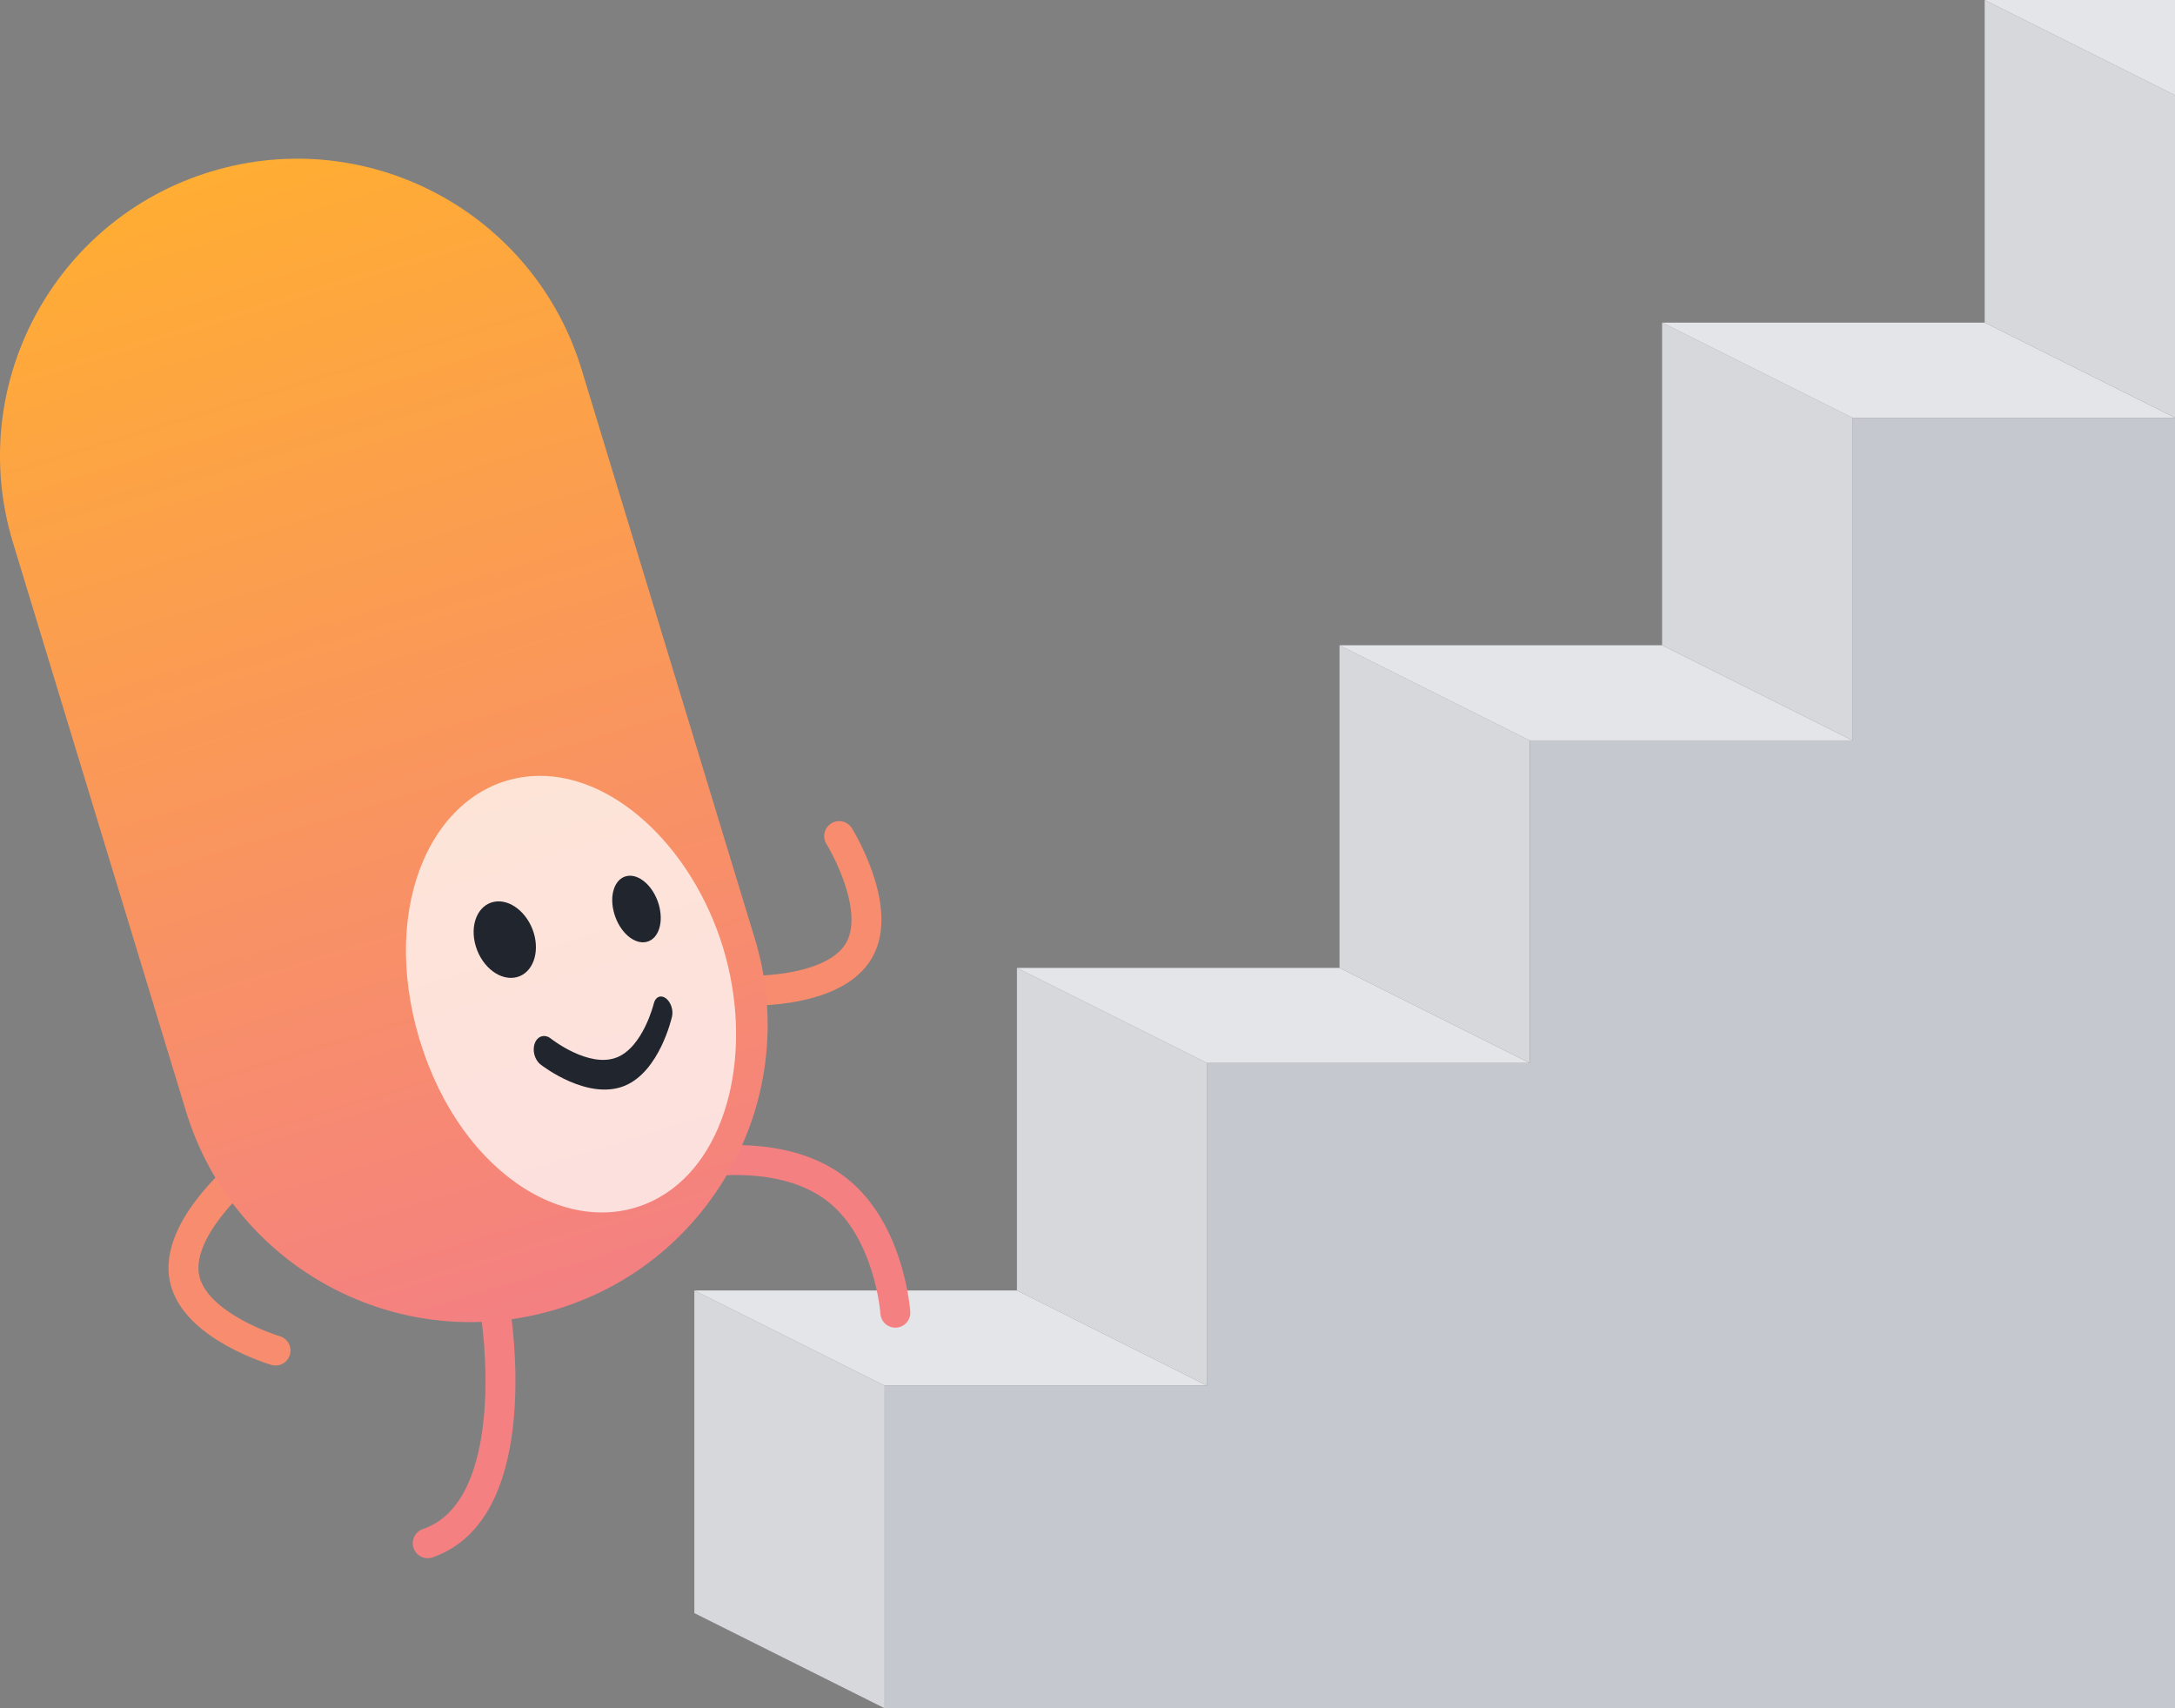 <?xml version="1.0" encoding="UTF-8"?><svg id="Layer_2" xmlns="http://www.w3.org/2000/svg" xmlns:xlink="http://www.w3.org/1999/xlink" viewBox="0 0 600 471.2"><rect x="0" y="0" width="600" height="471.2" fill="#808080" stroke="none"/><defs><style>.cls-1{fill:url(#linear-gradient);}.cls-2{fill:#e4e5e8;}.cls-3{fill:#d7d8db;}.cls-4{fill:#c5c8ce;}.cls-5{fill:#20252e;}.cls-6{stroke:#f48082;}.cls-6,.cls-7{fill:none;stroke-linecap:round;stroke-miterlimit:10;stroke-width:8.26px;}.cls-7{stroke:#f78c6e;}.cls-8{fill:#fff;opacity:.75;}</style><linearGradient id="linear-gradient" x1="593.12" y1="369.82" x2="593.12" y2="41.85" gradientTransform="translate(-521.47 179.94) rotate(-16.92)" gradientUnits="userSpaceOnUse"><stop offset="0" stop-color="#f48082"/><stop offset=".26" stop-color="#f78c6e"/><stop offset="1" stop-color="#ffad33"/></linearGradient></defs><g id="Layer_2-2"><g><g><polygon class="cls-3" points="191.54 444.94 191.54 355.95 244.05 382.21 244.05 471.2 191.54 444.94"/><polygon class="cls-2" points="280.53 355.95 191.54 355.95 244.05 382.21 333.03 382.21 280.53 355.95"/></g><g><polygon class="cls-3" points="280.53 355.95 280.53 266.97 333.03 293.22 333.03 382.21 280.53 355.95"/><polygon class="cls-2" points="369.52 266.97 280.53 266.97 333.03 293.22 422.02 293.22 369.52 266.97"/></g><g><polygon class="cls-3" points="369.52 266.97 369.52 177.98 422.02 204.23 422.02 293.22 369.52 266.97"/><polygon class="cls-2" points="458.51 177.98 369.52 177.98 422.02 204.23 511.01 204.23 458.51 177.98"/></g><g><g><g><polygon class="cls-3" points="458.51 177.98 458.51 88.99 511.01 115.24 511.01 204.23 458.51 177.98"/><polygon class="cls-2" points="547.5 88.99 458.51 88.99 511.01 115.24 600 115.24 547.5 88.99"/></g><polygon class="cls-4" points="511.01 115.24 511.01 204.23 422.02 204.23 422.02 293.22 333.03 293.22 333.03 382.21 244.05 382.21 244.05 471.2 333.03 471.2 422.02 471.2 511.01 471.2 600 471.2 600 382.21 600 293.22 600 204.23 600 115.24 511.01 115.24"/></g><g><polygon class="cls-3" points="547.5 88.99 547.5 0 600 26.25 600 115.24 547.5 88.99"/><polygon class="cls-2" points="600 0 547.5 0 600 26.25 600 0"/></g></g></g><g><path class="cls-7" d="M231.49,230.62s12.27,19.77,5.49,31.54c-6.78,11.77-30.04,11.09-30.04,11.09"/><path class="cls-7" d="M76.01,372.52s-22.32-6.58-25.1-19.87c-2.78-13.3,15.02-28.28,15.02-28.28"/><path class="cls-6" d="M136.78,362.55s8.6,53.67-18.79,63.12"/><path class="cls-6" d="M246.99,362.08s-1.5-22.52-16.13-33.96c-14.63-11.44-36.85-7.48-36.85-7.48"/><path class="cls-1" d="M208.19,258.8l-23.87-78.44-23.87-78.44c-13.18-43.32-58.99-67.76-102.31-54.58C14.83,60.52-9.61,106.33,3.57,149.65l23.87,78.44,23.87,78.44c13.18,43.32,58.98,67.76,102.31,54.58,43.32-13.18,67.76-58.99,54.58-102.31Z"/><g><path class="cls-8" d="M199.48,261.45h0c-8.44-27.76-30.83-49.06-52.99-47.35h0c-26.33,2.03-42.25,34.8-30.69,72.81h0c11.57,38.01,43.03,56.36,66.04,43.38h0c19.35-10.92,26.08-41.08,17.64-68.84Z"/><g><path class="cls-5" d="M147.24,257.32c1.7,5.58-.31,11.02-4.61,12.19-4.43,1.2-9.58-2.58-11.37-8.48-1.79-5.9,.53-11.41,5.05-12.29,4.39-.85,9.23,3,10.93,8.58Z"/><path class="cls-5" d="M181.68,249.32c1.49,4.89,.1,9.56-3.19,10.45-3.37,.92-7.44-2.48-9-7.62s.04-9.85,3.48-10.52c3.36-.65,7.22,2.8,8.71,7.69Z"/><path class="cls-5" d="M172.46,299.44c-10.19,4.3-22.79-5.39-23.34-5.82-1.67-1.31-2.36-3.98-1.55-5.96,.8-1.97,2.78-2.48,4.41-1.17,.11,.08,10.4,8.19,18.12,5.2,7.28-2.82,10.25-14.82,10.27-14.93,.44-1.8,1.91-2.44,3.29-1.42,1.37,1,2.14,3.24,1.73,5.03-.13,.6-3.5,15.09-12.94,19.07Z"/></g></g></g></g></svg>